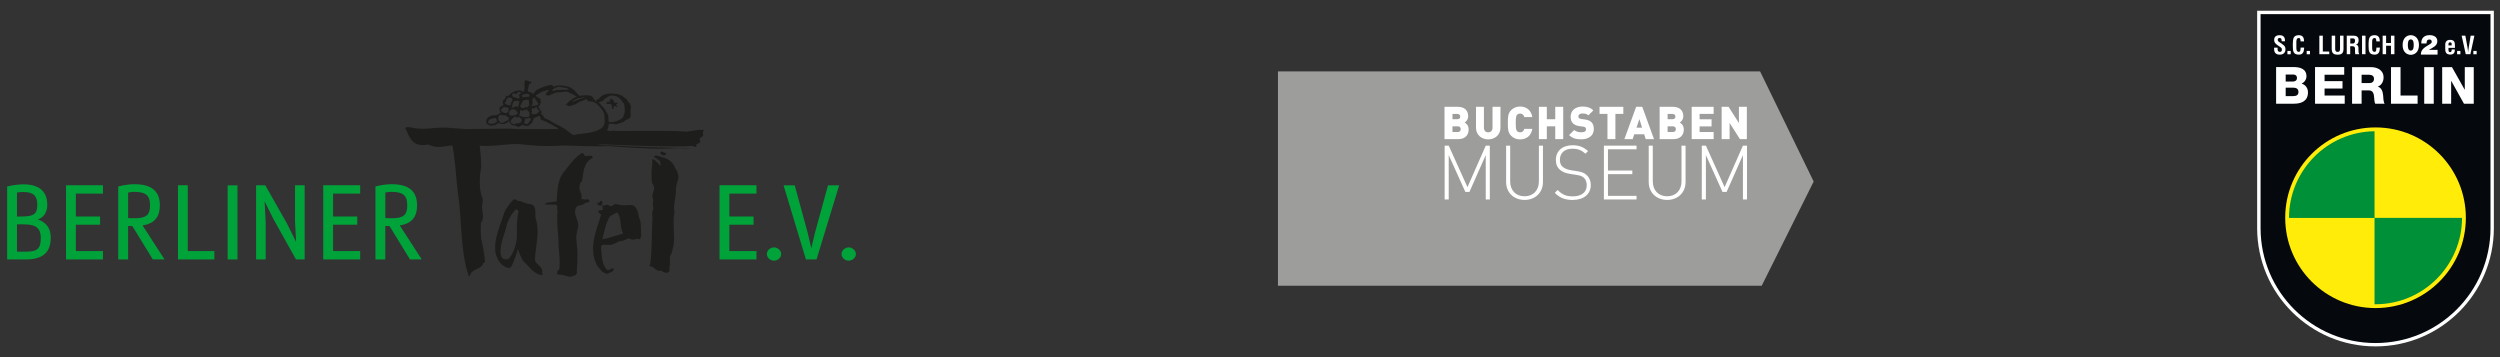 <?xml version="1.0" encoding="utf-8"?>
<!-- Generator: Adobe Illustrator 23.0.4, SVG Export Plug-In . SVG Version: 6.00 Build 0)  -->
<svg version="1.1" id="Ebene_1" xmlns="http://www.w3.org/2000/svg" xmlns:xlink="http://www.w3.org/1999/xlink" x="0px" y="0px"
	 viewBox="0 0 700 100" style="enable-background:new 0 0 700 100;" xml:space="preserve">
<rect x="0" y="0" width="700" height="100" fill="#333333" stroke="none"/>
<style type="text/css">
	.st0{fill:#1D1D1B;}
	.st1{fill:#00A33A;}
	.st2{fill:#9D9D9C;}
	.st3{fill:#FFFFFF;}
	.st4{fill:#05080D;}
	.st5{fill-rule:evenodd;clip-rule:evenodd;fill:#FFEC09;}
	.st6{fill:#009037;}
</style>
<g>
	<path class="st0" d="M176.04,28.55L176.04,28.55C175.99,28.49,175.95,28.42,176.04,28.55"/>
	<path class="st0" d="M175.25,29.94c0.02-0.03,0.06-0.06,0.09-0.08c-0.01-0.03-0.01-0.06-0.01-0.1
		C175.29,29.85,175.25,29.92,175.25,29.94"/>
	<path class="st0" d="M175.34,29.77c0.05-0.07,0.09-0.14,0.07-0.14C175.36,29.65,175.34,29.71,175.34,29.77"/>
	<polygon class="st1" points="211.81,51.87 211.81,54.21 204.22,54.21 204.22,60.62 210.99,60.62 210.99,62.92 204.22,62.92 
		204.22,70.3 211.81,70.3 211.81,72.64 201.47,72.64 201.47,51.87 	"/>
	<path class="st1" d="M218.74,71.13c0,1-0.97,1.86-2.01,1.86c-1.07,0-2.01-0.86-2.01-1.86c0-0.97,0.93-1.86,2.01-1.86
		C217.77,69.27,218.74,70.16,218.74,71.13"/>
	<polygon class="st1" points="234.96,51.9 228.63,72.64 225.66,72.64 219.4,51.9 222.53,51.9 226.11,65.03 227.15,69.44 
		227.18,69.44 228.23,65.03 231.84,51.9 	"/>
	<path class="st1" d="M239.65,71.13c0,1-0.97,1.86-2.01,1.86c-1.08,0-2.01-0.86-2.01-1.86c0-0.97,0.93-1.86,2.01-1.86
		C238.68,69.27,239.65,70.16,239.65,71.13"/>
	<path class="st0" d="M197.14,36.44c-0.27-0.36-0.54,0.14-0.84-0.08c-0.74-0.18-3.68,0.61-4.41,0.5
		c-3.82-0.39-14.92-0.18-18.93-0.18c-2.61-0.17-0.52-0.12-2.36,0.03c0.06-0.09-1.41-0.38-0.5-0.46c0.45-0.91,0.29-1.42,0.29-1.42
		c0.22-0.05,0.34-0.35,0.57-0.15c0.68-0.22,1.56,0.46,2.1-0.06c0.63,0.05,0.94-0.47,1.57-0.47c0.41-0.63,1.27-0.7,1.81-1.19
		c0.26-0.53,0.04-1.47,0.09-2.06c0.24-0.26-0.1-0.45,0.13-0.74c0.02-0.67-0.26-1.34-0.87-1.76c-0.11-0.32-0.28-0.69-0.66-0.82
		c-0.04-0.3-0.65-0.3-0.75-0.68c-0.42-0.2-0.87-0.33-1.32-0.5c-1.7-0.35-4.03-0.41-5.25,1.04c-0.03,0.5-0.83,0.22-0.83,0.63
		c-0.09,0.17,0.19,0.17,0.1,0.32c-0.19-0.08-0.47-0.13-0.5-0.37c-0.33-0.18-0.33-0.56-0.63-0.76c-0.07-0.33-0.42-0.33-0.68-0.5
		c-0.97-0.14-2.01-0.09-3,0.07c-0.56-0.46-0.94-0.96-1.4-1.5c-0.29-0.31-0.73-0.46-0.97-0.76c-0.16-0.02-0.32-0.05-0.42-0.18
		c-1.44-0.43-3.1-0.71-4.49-0.11c-0.44-0.06-0.01-0.56-0.51-0.5c-1.57,0.13-3.05,0.79-4.36,1.48c-0.09,0.21-0.74,0.9-0.91,1.05
		c-0.04,0.07-0.2-0.2-0.27-0.33c-0.26,0.12-0.28-0.21-0.51-0.23c-0.28,0-0.28-0.12-0.61-0.12c-0.03-0.18-0.12-0.71,0.09-0.84
		c-0.07-0.13,0.14-0.28,0.05-0.39c0.21-0.32-0.05-0.75,0.4-1c0.38,0.18,0.26-0.26,0.47-0.41l-0.7-0.19
		c-0.17-0.2-0.47-0.09-0.61-0.31c-0.18,0.06-0.51-0.13-0.54,0.17c-0.28,0.72-0.04,1.45-0.09,2.17c-0.17,0.28-0.21,0.72-0.19,1
		c0-0.16-0.64-0.45-0.75-0.46c0.05,0.05,0.09,0.11,0,0c-1.25-0.17-2.4,0.28-3.17,1.02c0.14,0.41-0.45,0.07-0.42,0.39
		c-0.28,0.41-0.38-0.16-0.7,0.09c-0.11,0.18,0.14,0.28-0.05,0.43c-0.28,0.3-0.47,0.69-0.82,0.89c-0.09,0.09,0.05,0.13,0.05,0.19
		c-0.16,0.2,0,0.5-0.05,0.72c0.1,0.09,0.24,0.19,0.19,0.33c-0.54,0.28-1.01,0.41-1.22,1c0.28,0.02,0,0.33,0.24,0.39
		c-0.07,0.37-0.24,0.09-0.07,0.37c-0.02,0.04,0.41,0.48,0.37,0.48c-0.09,0-0.28-0.06-0.32,0.02c-0.23,0.24-0.58,0.33-0.83,0.48
		c-0.72,0.26-1.18-0.03-1.89,0.39l-0.09-0.07c-0.05,0.02-0.1,0.07-0.08,0.13c-0.42,0.24-0.77,0.55-0.92,0.98
		c-0.14,0.39,0.03,0.82,0.15,1.12c0.3,0.15,0.58,0.31,0.9,0.44c0.39,0.18,0.64,0,0.99-0.11c0.52,0.18,0.82-0.3,1.17-0.5
		c0.23-0.2,0.47,0.05,0.7,0.08c0.47,0.16,0.98,0.14,1.45-0.03c0.04-0.2,0.3-0.18,0.47-0.22c0.28-0.11,0.44-0.39,0.52-0.63
		c0.23,0.05,0.05,0.3,0.07,0.41c0.28,0.39,0.61,0.95,1.17,0.95c0.13,0.04,0.27,0.02,0.39-0.02c0.02,0.03,0.04,0.06,0.08,0.1
		c0.19,0,0.89,0.38,1.07,0.41c0.19-0.25,0.52-0.35,0.78-0.49c0.3-0.44,0.63,0.24,1.08,0.09c0.37,0.16,0.77-0.07,1.17-0.14
		c0.13-0.21,0.3-0.45,0.56-0.65c0.28-0.09,0.54-1.58,0.75-1.45c0.16,0.09,1.08-0.46,1.22-0.44c0.66-0.43,0.26,1.53,1.05,1.13
		c0.28-0.11,0.19,0.2,0.37,0.27c0.7-0.07,1.08,0.58,1.72,0.73l2.26,1.24v0.24c-1.03,0.05-7.25,0.02-8.07,0.02h-3.24l-2.01-0.11
		L141.92,36l-11.32,0.15l-4.4-0.32c-4.2-0.5-6.92,0.82-10.93-0.11c-0.81-0.15-0.81-0.21-1.66-0.04c-0.07,0.04-0.03,0.15-0.11,0.22
		c1.23,2.57,1.89,5.45,6.39,4.57c2.51,1.18,4.1,0.5,6.77,0.25c0.88,4.32,1,9.06,1.58,13.41c1.16,7.61,0.54,15.92,3.01,23.2
		c0.11,0,0.26,0.07,0.31-0.07c0.35-1.86,2.66-1.75,3.63-3.14c-0.12-0.43,0.5-0.51,0.61-0.86c-0.16-2.18-0.58-4.39-1.08-6.5
		c-0.11-1.5-0.15-2.89-0.04-4.35c1.08-1.42,0.27-3.24,0.27-4.78c0.31-0.71,0.16-1.32,0.16-2.1c-0.93-2.14-0.81-4.78-0.66-7.07
		c0.31-1.08,0.34-2.21,0.23-3.28c0-1.47-0.19-3-0.38-4.39c3.7,0.33,7.17-0.5,10.86-0.46c4.17,0.46,8.18,0.79,12.38,0.39
		c4.32,0.14,8.64,0.34,13,0.2c2.13,0.19,13,1,18.39,0.6c2-0.12,2.81,0.19,4.57-0.02c-6.01-0.2-16.06-0.33-20.8-0.73
		c-1.79-0.15-3.77,0.01-5.44-0.24c0.93-0.11,1.89-0.07,2.82-0.07c5.39,0.25,18.37,0.78,23.57,0.43c1.16-0.04,0.54,0.46,1.54,0.22
		c-0.24-0.04-0.27-0.26-0.3-0.43c-0.43-0.04,1.53-0.9,1.08-0.9l0.19-0.28c-0.09-0.22-0.23-0.25-0.31-0.43
		c0.08-0.64,1.22-0.82,1.03-1.39C196.75,37.25,196.75,36.72,197.14,36.44 M138.4,34.56c-0.44-0.12-0.89,0.33-1.26,0.02
		c-0.22,0.02-0.34-0.18-0.47-0.27c0.02-0.38,0.26-0.89,0.73-1.01c0.57,0.04,1.17-0.59,1.62-0.02l0.14,0.78L138.4,34.56z
		 M168.53,28.36l0.15-0.08l0.02,0.02c0.26-0.13,0.42-0.35,0.56-0.59c0.5-0.35,0.98-0.56,1.46-0.93c0.91-0.11,1.94,0.02,2.6,0.67
		c0.68,0.33,0.71,1.09,1.36,1.48c0.05,0.32,0.29,0.65,0.17,0.97c0.14,0.5,0.08,1.17,0.05,1.72c-0.07,0.35-0.29,0.65-0.33,0.97
		c0,0.18-0.26,0.22-0.19,0.39c-0.42,0.18-0.75,0.72-1.24,0.66c-0.39,0.39-1.01,0.26-1.44,0.54l-0.23-0.08v0.06
		c-0.34,0.02-0.7,0.09-1.02-0.06l-0.11-1.07c0.17-0.27-0.07-0.59-0.11-0.89c-0.47-0.89-0.82-1.63-1.6-2.37
		c-0.35-0.41-0.61-0.8-1.1-1.08C167.9,28.69,168.18,28.36,168.53,28.36 M162.04,27.54c0.19-0.28,0.68,0.2,0.85-0.26
		c0.21-0.03,0.56,0.02,0.82-0.04l0.07,0.04c-0.89,0.26-1.95,0.54-2.84,1.02c-0.11,0-0.28-0.02-0.28,0.13l-0.47,0.18
		c0.25-0.44,0.8-0.76,1.34-0.92C161.66,27.56,161.9,27.39,162.04,27.54 M156.57,24.3c0.26,0.03,0.45,0.2,0.71,0.11
		c0.48,0.2,1.26,0.04,1.69,0.42l0.42,0.28c-1.2-0.04-2.23,0.11-3.5,0.08l-1.03,0.29c-0.11,0-0.16-0.06-0.23-0.16
		C154.98,24.61,155.82,24.41,156.57,24.3 M146.28,26.58c0.23-0.36,0.78,0.06,1-0.36c0.31,0.04,0.62,0.11,0.92,0.19
		c0.07,0.21,0.09,0.48-0.05,0.61l-0.07,0.15c-0.43-0.24-0.89,0.13-1.36-0.05c-0.08,0.09-0.14,0.22-0.28,0.13
		C146.3,27.07,145.99,26.82,146.28,26.58 M146.25,28.51c0-0.56,1.63-0.67,1.79-0.52l0.17,1.46c-0.12,0.05-0.44,0.62-0.61,0.56
		c-0.02-0.06-0.3,0.01-0.4-0.01c0.01,0,0.02,0,0,0c-0.01,0.03-0.43,0.2-0.44,0.22c-0.01-0.05-0.67,0.1-0.64,0.09
		c0.05-0.14-0.58-0.49-0.49-0.61L146.25,28.51z M143.84,26.04c0.3,0.16,0.42,0.3,0.8,0.32c0.08-0.09,0.19-0.2,0.08-0.28l-0.1-0.08
		c0.4-0.09,0.8-0.35,1.22-0.24c-0.14,0.21,0.07,0.47-0.24,0.45c0.04,0.2-0.18,0.23-0.31,0.34c0.05,0.34,0.44,0.91,0.03,0.96
		c-0.21,0.24-1.29-0.36-1.55-0.36c-0.25-0.07-0.35-0.33-0.4-0.54C143.37,26.48,143.74,26.13,143.84,26.04 M145.27,29.34
		c-0.05,0.18-0.12,0.43-0.28,0.46c0.02,0.13-0.24,0.2,0.02,0.32c-0.02,0.07-0.09,0.09-0.16,0.11c0.03-0.23-0.12-0.32-0.16-0.52
		c-0.18,0.02-1.3,0.62-1.51,0.45c0.12-0.3,0.38-0.35,0.24-0.55c0.05-0.19,0.1-0.73,0.22-0.81l0.31-0.49
		c0.29-0.13,1.55-0.17,1.57,0.22C145.35,28.7,145.17,29.23,145.27,29.34 M141.15,29.9c0.01,0.02-0.01,0.03-0.05,0.03
		C141.12,29.92,141.14,29.9,141.15,29.9 M140.18,30.93c-0.04-0.12,0.55-0.69,0.83-0.93c0.91,0.06,1.47-0.04,1.4,0.71
		c-0.06,0.72-0.33,0.96-0.89,0.96C141.64,31.67,140.99,31.76,140.18,30.93 M142.36,33.57c-0.31,0.27-1.25,0.46-1.43,0.79
		c-0.33,0.13-0.73,0.04-1.01-0.13c0-0.09,0.09-0.18,0.02-0.28c-0.17-0.09-0.47-0.09-0.38-0.33c-0.11-0.56-0.03-0.85,0.11-1.27
		c-0.02-0.34,1.33,0.03,1.59-0.06c0.26-0.03,0.69,0.25,0.74,0.44c0.02,0.16,0.29-0.14,0.41,0.04
		C142.51,32.7,142.31,33.51,142.36,33.57 M141.32,28.74c0.17-0.08,0,0,0.34-0.27c0-0.56,0.48-1.06,0.65-1.13
		c0.17-0.06,0.97,0.15,1.1,0.13c0.05,0.17-0.21,0.44,0.15,0.6c0.08-0.03-0.38,0.44-0.38,0.56c-0.28,0.28-0.09,0.45-0.14,0.71
		c-0.12,0.04-0.19,0.08-0.28,0.15C142.36,29.38,141.41,29.31,141.32,28.74 M142.83,32.32c-0.45-0.21-0.13-0.38-0.3-0.57
		c0.14-0.24-0.17-0.58,0.26-0.67c0.09,0.09,0.21-0.33,0.26-0.42c0.3,0.07,1.02-0.23,1.21,0.1c0.09-0.05,0.57,0.65,0.68,0.67
		c-0.07,0.43,0.11,0.32-0.3,0.54c-0.1-0.05,0,0.15-0.09,0.17c-0.22,0.09-0.96,0.19-1.19,0.24c0.1,0.26,0.02,0,0,0.19
		c-0.04,0.01-0.18-0.53-0.49-0.24C142.9,32.27,142.86,32.29,142.83,32.32 M144.28,34.57c-0.01,0.07-0.04,0.15-0.08,0.22
		c-0.47,0-0.86-0.14-1.19-0.46c-0.09-0.4,0.21-0.91,0.53-1.24c0.15-0.04,0.17-0.22,0.33-0.09c0.31-0.08-0.14-0.28,0.17-0.37
		c0.21-0.08,0.38,0.03,0.43,0.22c0.23,0.04,0.62,0.1,0.82-0.14c0.24,0.26,0.54,0.39,0.75,0.65c-0.03,0.02-0.03,0.07-0.07,0.05
		C146.35,34.25,145.46,34.57,144.28,34.57 M146.37,32.86c-0.1-0.09-0.19-0.27-0.26-0.37c0.17-0.18-0.63,0.25-0.61-0.01
		c-0.07-0.08-0.01-0.34-0.09-0.36c0.12-0.15,0.36-0.66,0.18-0.69l0.09-0.85c-0.13,0.41,1.14,0.61,1,0.22c0.16-0.11,0,0,0.21-0.09
		l0.05,0.13c0.27,0.15,0.23-0.39,0.51-0.13c0.06-0.04,0.21-0.02,0.25,0.05c-0.19,0.19,0.26,0.32,0.38,0.54
		c0.32,0.26,0.16,0.68,0.19,1.04c-0.22,0.11-0.07,0.35-0.31,0.43c-0.49-0.06-1.12,0.04-1.59,0V32.86z M147.88,34.62
		c-0.17,0.12-0.38,0.1-0.6,0.06c-0.11-0.11-0.47,0.01-0.54-0.25c0.2-0.3,0.1-0.76,0.33-1.02c-0.1-0.05-0.1-0.21-0.23-0.15
		c-0.03-0.04,0.02-0.07,0.05-0.11c0.51,0.1,0.99,0.11,1.4-0.2c0.26,0.13,0.3,0.39,0.35,0.61C148.32,33.85,148.04,34.25,147.88,34.62
		 M148.64,29.75c0.07-0.21,0.47-0.28,0.45-0.54c-0.04-0.44,0.12-0.93-0.09-1.33c0.07-0.04,0.17-0.07,0.19-0.13
		c-0.02-0.05-0.07-0.05-0.1-0.05c0.24-0.09,0.21-0.46,0.56-0.35c0.02,0.12,0.15,0.18,0.26,0.18c0.05,0.13-0.09,0.18-0.14,0.26
		c0.07,0.24,0.58,0.13,0.44,0.48c0.17,0.37,0.38,0.15,0.17,0.37c1.16,0.54-0.72,1.16-0.61,0.84c-0.07,0.24-0.75,0.13-1.05,0.26
		H148.64z M150.38,31.66c-0.19,0.54-0.79,0.09-1.24,0.39c-0.52-0.19-0.03-0.28-0.3-0.61c0.05-0.15,0.33-0.32,0.07-0.48
		c-0.24-0.08,0.07-0.51,0.07-0.69c0.28-0.02,0.61,0.34,0.77-0.05c0.05-0.19,0,0,0.16-0.13c0.13,0.04,0.52-0.13,0.48,0.15
		c0.02,0.32,0.4,0.65,0.71,0.84C150.92,31.32,150.66,31.66,150.38,31.66 M169.09,35.09l-0.06,0.09c0,0-0.17,0.71-2.05,1.46
		c-1.43,0.56-4.18,0.85-5.41,0.95c0.17-0.01-0.32,0.14-0.54,0.14c-0.59,0.54-2.59-1.68-3.23-1.84c-0.21-0.15-1.39-0.78-1.67-0.9
		c-0.46-0.28-0.64-0.37-1.17-0.64c-0.58-0.24-1.11-0.72-1.69-0.96c-0.36-0.04-0.59-0.3-0.92-0.41c0.24-0.19-0.23-0.19-0.07-0.41
		c-0.43-0.07-0.21-0.55-0.66-0.52c-0.4-0.24,0.28-0.54-0.02-0.87c-0.27-0.18-0.2-0.5-0.52-0.54c-0.12-0.28-0.1-0.5-0.28-0.75
		c-0.07-0.05-0.19-0.07-0.14-0.18c0.35,0.04,0.42-0.26,0.58-0.46c-0.07-0.32,0.4-0.61,0.14-0.95c-0.21-0.13-0.07-0.35,0-0.52
		c-0.35-0.11-0.59-0.5-0.94-0.63c-0.1-0.19-0.4-0.11-0.42-0.3c0.04-0.39,0.72-0.39,0.91-0.71c0.37-0.22,0.78-0.33,1.13-0.57
		c0.12,0.09,0.18-0.05,0.28-0.09c0.5,0.09,0.94-0.58,1.29-0.13c-0.21,0.37-0.65,0.52-0.79,0.89c0.35,0.04-0.19,0.29,0.07,0.41
		c0.23,0.11,0.61,0,0.83,0.11c0.39-0.11,0.73-0.48,1.17-0.52c0.42-0.31,0.96-0.37,1.5-0.43c1.08,0.11,2.25-0.52,3.12,0.21
		c0.28,0.2,0.67,0.24,0.98,0.48c0.26,0.28,0.7,0.24,0.98,0.5c-0.93,0.54-2.09,1.15-2.81,2.08c-0.29-0.02-0.12,0.11-0.17,0.3
		c0.43,0.09,0.56,0.39,1.03,0.35c0.73-0.41,1.67-0.3,2.25-0.99c0.33,0.04,0.43-0.27,0.68-0.33c0.71-0.05,1.15-0.67,1.9-0.61
		c-0.09,0.15,0.05,0.3,0.17,0.39c0.57,0.42,1.45,0.02,1.94,0.55l0.43,0.15c1,1.02,1.96,1.87,2.31,3.22
		C169.18,33.12,169.54,34.16,169.09,35.09"/>
	<path class="st0" d="M145.95,25.39L145.95,25.39C145.9,25.33,145.86,25.28,145.95,25.39"/>
	<path class="st0" d="M145.19,26.62c0.02-0.03,0.05-0.05,0.09-0.07c-0.01-0.03-0.01-0.06-0.01-0.08
		C145.23,26.54,145.18,26.61,145.19,26.62"/>
	<path class="st0" d="M145.27,26.47c0.05-0.06,0.09-0.12,0.07-0.12C145.29,26.37,145.28,26.42,145.27,26.47"/>
	<path class="st0" d="M186.69,42.95c-0.77-0.28-1.1-0.38-1.32-0.58c-0.85,0.21-0.52,1.1,0.69,1.17L186.69,42.95z"/>
	<path class="st0" d="M164.16,43.74c-0.85,0.11-0.38-1.11-1.31-0.86c-2.08,1.32-3.46,3.42-4.9,5.18c-1.96,2.28-1.81,5.42-2.08,8.31
		l-2.81,0.39l-0.54,0.51l2.78,0.03c1.23-0.21,0.46,1.28,0.8,1.82c-0.23,2.68,0.04,5.25,0.27,7.96c-0.08,3,0.65,5.53,0.19,8.53
		c-0.66-0.07-0.34,0.68-0.69,0.9l0.43,0.39c1.12-0.07,2.16,0.4,3.24,0.61c0.73-0.18,1.66-0.25,2.01-1c-0.19-1.35,0.27-2.54,0.11-4
		c0.2-1.99-0.19-3.89-0.3-5.89c-0.04-1,0.34-2.1,0.54-3.18c0.22-1.82-1.43-3.24-0.7-5.06c0.15-0.47,0.5-0.89,1.15-0.86
		c0.97,0,1.39-0.96,2.43-0.86c0.12-0.03,0.28-0.17,0.24-0.35c-0.04-0.32-0.24-0.58-0.62-0.54c-0.58,0.25-1.12-0.07-1.7-0.04
		c0.54-1.03-0.43-2.07-0.46-3.07c0.04-0.68,0.04-1.57,0.73-1.89c0.43-2.35,0.27-5.25,2.98-6.57c0.08-0.3-0.24-0.32-0.24-0.61
		C165.13,43.78,164.67,43.45,164.16,43.74"/>
	<path class="st0" d="M188.4,45.83c-1.25-1.63-2.88-1.76-4.73-2.32c-0.17,0.13-0.52,0.14-0.58,0.39c0.4,0.31,0.95,0.67,1.47,0.96
		c0.31,0.45,0.45,1.04,0.41,1.57c-0.26-0.09-0.43-0.39-0.53-0.61c-0.62-0.4-1.08-1.33-1.83-1.2c0.12,1.4-0.13,2.39-0.19,3.75
		c0.1,1.08-0.19,2.34,0.42,3.32c0.9,1.32-0.51,2.4-0.08,3.79c0.38,0.92-0.28,1.91,0.23,2.81c-0.69,1.35-0.11,2.76-0.38,4.16
		c-0.07,3.61-0.12,7.51-0.47,11.18c-0.2,0.19-0.05,0.56-0.33,0.69c0.17,0.36,0.59,0.29,0.89,0.39c0.95,0.71,1.21,1.22,2.5,1.1
		c0.51,0.46,1.3,0.74,2.02,0.43c0.55-0.57-0.08-1.33,0.36-1.91c0.06-0.82-0.03-1.58-0.03-2.55c0.48-0.61,0.65-1.39,0.83-2.13
		c0.92-3.18-0.28-6.85,0.49-10.09c-0.41-1.96,0.34-4.09,0.4-6.09c-0.17-1.2,0.43-2.39,0.69-3.59
		C190.09,48.33,189.04,47.13,188.4,45.83"/>
	<path class="st0" d="M149.78,72.77c0.11-3.78,1.39-7.43,0.35-11.1c-0.62-1.36,0.46-3.79-1.39-4.5c-1.12-0.04-2.16-0.47-3.16-0.9
		c-0.7,0.22-1.04-0.57-1.7-0.5c-1.11,1.03-2,2.39-2.69,3.71c-1.08,3.71-3.01,7.42-2.46,11.29c0.42,1.74,1.5,3.81,3.58,4.27
		c0.46,0.04,0.81-0.32,1.04-0.68c0.53-1.52,1.34-2.99,1.61-4.67c0.42,1.18,0.89,2.36,1.55,3.43c1.57,1.35,2.89,3.71,5.28,3.93
		c0.19-0.25,0.08-0.5,0-0.75C152.17,74.69,150.01,74.09,149.78,72.77 M145.15,59.49c-0.62,2.46-0.31,5-0.47,7.64
		c-0.35,1.87-0.85,3.61-2.04,5.11c-0.27,0.42-0.93,0.46-1.43,0.32c-0.69-0.11-0.84-0.78-1-1.29c-0.42-2.96,1.16-5.46,1.65-8.25
		c0.35-1.14,0.97-2.25,1.58-3.24c0.5-0.33,0.5-0.93,1.05-1.15C144.92,58.7,145.31,58.95,145.15,59.49"/>
	<path class="st0" d="M178.18,58.46c-0.81-1.86-3.04-0.58-4.7-1.12c-0.58-0.06-1.5-0.53-1.85,0.25c-0.39,0-1.04,0.39-1.23-0.17
		c-0.58-0.36-1.19,0.32-1.74,0.17c-0.51-0.35,0.23-0.53,0.03-0.99c-0.15-0.5-0.76-0.5-0.76,0.03c-0.19,0.32-0.54-0.07-0.7,0.21
		c-0.08,0.21,0.12,0.29,0.12,0.43c0.27,0.25,0.73,0.47,1.08,0.18c0.35,0.29,0.27,0.82,0.42,1.2c-0.3,0.48-1.34-0.13-1.34,0.68
		c0.11,0.39,0.65,0.43,0.81,0.78c-1.39,4.49-3.7,9.71-1.04,14.38c0.77,0.86,1.5,2.15,2.85,2.17c0.58-0.39,1.66-0.49,1.73-1.32
		c-0.34-0.61-0.96,0.21-1.45,0.25c-0.47,0.07-0.62-0.21-0.85-0.49c-0.23-0.15,0-0.46-0.34-0.54c-0.78-1.74-0.78-3.64-0.93-5.46
		c-0.08-0.21,0.41-0.29,0.11-0.5c0.61-0.18,1.35,0.04,1.96-0.04c1.47,0.21,2.35-1.04,3.74-1.12c0.93,0.04,1.7-1.13,2.55-0.45
		c0.78,0.39,1.62-0.43,2.47,0.04c0.31-0.22,0.2-0.65,0.43-0.83c-0.12-1.46,0-3.03-0.27-4.46C178.68,60.74,178.88,59.42,178.18,58.46
		 M168.69,67.02c0.08-1,0.55-1.97,0.7-3c0.23-0.86,0.43-1.72,0.92-2.47c0.09-1.11,1.54-1.5,2.47-2.07c0.42,0.22,0.46,0.82,0.7,1.21
		c0.39,1.5,0.23,3.29,1,4.68C172.59,65.99,170.66,66.59,168.69,67.02"/>
	<path class="st0" d="M171.25,29.23c0.06,0.24,0.06,0.63,0.11,0.82l-0.09,0.11c0.23,0.04,0.11,0.3,0.25,0.41
		c0.37,0,0.19-0.38,0.3-0.61c0.17-0.65,0.71,0.09,1.09-0.04c0.06-0.26-0.38-0.39-0.4-0.69c0.09-0.19,0.38-0.15,0.56-0.24
		c-0.26-0.42-0.82-0.05-1.17-0.37c0.1-0.35-0.14-0.46-0.33-0.74c-0.19-0.22-0.46-0.24-0.76-0.22c-0.2,0.32,0.3,0.37,0.33,0.65
		c-0.22,0.11-0.37-0.28-0.65-0.22c-0.21,0.24,0.29,0.35,0.31,0.59c-0.14,0-0.35,0.02-0.44-0.13c-0.09-0.02-0.33-0.11-0.33,0.06
		c-0.31-0.06-0.23,0.22-0.23,0.39C170.19,29.26,170.8,29.02,171.25,29.23"/>
	<path class="st1" d="M14.21,66.54c0,4.06-2.16,6.1-6.96,6.1H2V52.21c0,0,2.12-0.59,4.65-0.59c4.54,0,6.59,2.2,6.59,5.76
		c0,2.13-1.12,3.62-2.68,4.06C12.35,62.03,14.21,63.37,14.21,66.54 M6.54,53.76c-1,0-1.79,0.17-1.79,0.17v6.69h1.3
		c3.43,0,4.39-0.73,4.39-3.24C10.45,54.93,9.48,53.76,6.54,53.76 M11.42,66.61c0-2.55-1.15-3.79-4.69-3.79H4.75v7.65h2.5
		C10.41,70.47,11.42,69.71,11.42,66.61"/>
	<polygon class="st1" points="28.83,51.87 28.83,54.21 21.24,54.21 21.24,60.62 28.02,60.62 28.02,62.92 21.24,62.92 21.24,70.3 
		28.83,70.3 28.83,72.64 18.49,72.64 18.49,51.87 	"/>
	<path class="st1" d="M46.07,72.64h-3.28l-5.73-9.34l-1.19-0.03v9.37h-2.76V52.21c0,0,2.16-0.63,4.54-0.63
		c4.95,0,7.11,2.07,7.11,5.93c0,3.14-1.41,5.06-4.84,5.62L46.07,72.64z M42.01,57.51c0-2.58-0.93-3.79-4.39-3.79
		c-0.97,0-1.75,0.2-1.75,0.2v7.14l1.19,0.04C41.12,61.24,42.01,60.1,42.01,57.51"/>
	<polygon class="st1" points="60.02,72.64 49.83,72.64 49.83,51.87 52.58,51.87 52.58,70.3 60.02,70.3 	"/>
	<rect x="63.74" y="51.9" class="st1" width="2.75" height="20.75"/>
	<polygon class="st1" points="82.88,72.64 76.59,61.38 74.13,56.45 74.09,56.45 74.39,62.06 74.39,72.64 71.71,72.64 71.71,51.87 
		74.28,51.87 80.42,62.72 82.88,67.68 82.91,67.68 82.61,62.06 82.61,51.87 85.3,51.87 85.3,72.64 	"/>
	<polygon class="st1" points="100.85,51.87 100.85,54.21 93.26,54.21 93.26,60.62 100.03,60.62 100.03,62.92 93.26,62.92 
		93.26,70.3 100.85,70.3 100.85,72.64 90.5,72.64 90.5,51.87 	"/>
	<path class="st1" d="M118.08,72.64h-3.28l-5.73-9.34l-1.19-0.03v9.37h-2.75V52.21c0,0,2.16-0.63,4.54-0.63
		c4.95,0,7.11,2.07,7.11,5.93c0,3.14-1.41,5.06-4.84,5.62L118.08,72.64z M114.03,57.51c0-2.58-0.93-3.79-4.39-3.79
		c-0.97,0-1.75,0.2-1.75,0.2v7.14l1.19,0.04C113.14,61.24,114.03,60.1,114.03,57.51"/>
</g>
<g>
	<polygon class="st2" points="357.83,20 492.83,20 507.83,50.83 493.28,80 357.83,80 	"/>
	<polygon class="st3" points="417.15,55.85 417.15,40.78 416.01,40.78 410.89,52.4 405.64,40.78 404.5,40.78 404.5,55.85 
		405.64,55.85 405.64,43.43 410.3,53.74 411.44,53.74 416.01,43.43 416.01,55.85 	"/>
	<path class="st3" d="M432.03,50.96V40.78h-1.14v10.03c0,2.5-1.61,4.15-4.02,4.15c-2.41,0-4.02-1.65-4.02-4.15V40.78h-1.14v10.18
		c0,2.94,2.14,5.02,5.16,5.02C429.89,55.98,432.03,53.91,432.03,50.96"/>
	<path class="st3" d="M445.42,51.81c0-1.21-0.49-2.24-1.31-2.92c-0.63-0.53-1.27-0.78-2.69-0.99l-1.63-0.25
		c-0.85-0.13-1.71-0.49-2.24-0.93c-0.53-0.44-0.78-1.1-0.78-1.97c0-1.91,1.31-3.11,3.49-3.11c1.8,0,2.73,0.57,3.66,1.4l0.74-0.74
		c-1.29-1.12-2.48-1.63-4.34-1.63c-2.88,0-4.68,1.61-4.68,4.13c0,1.16,0.38,2.1,1.19,2.77c0.64,0.55,1.55,0.93,2.69,1.1l1.76,0.28
		c1.23,0.19,1.63,0.34,2.18,0.8c0.55,0.49,0.83,1.23,0.83,2.12c0,1.97-1.5,3.11-3.87,3.11c-1.82,0-2.92-0.42-4.28-1.78l-0.8,0.8
		c1.38,1.38,2.77,1.99,5.02,1.99C443.47,55.98,445.42,54.35,445.42,51.81"/>
	<polygon class="st3" points="458.23,55.85 458.23,54.84 450.23,54.84 450.23,48.76 457.05,48.76 457.05,47.75 450.23,47.75 
		450.23,41.8 458.23,41.8 458.23,40.78 449.09,40.78 449.09,55.85 	"/>
	<path class="st3" d="M471.96,50.96V40.78h-1.14v10.03c0,2.5-1.61,4.15-4.02,4.15c-2.41,0-4.02-1.65-4.02-4.15V40.78h-1.14v10.18
		c0,2.94,2.14,5.02,5.16,5.02C469.82,55.98,471.96,53.91,471.96,50.96"/>
	<polygon class="st3" points="489.16,55.85 489.16,40.78 488.02,40.78 482.89,52.4 477.65,40.78 476.5,40.78 476.5,55.85 
		477.65,55.85 477.65,43.43 482.3,53.74 483.45,53.74 488.02,43.43 488.02,55.85 	"/>
	<path class="st3" d="M409,36.16c0,0.38-0.2,0.8-0.81,0.8h-1.5v-1.59h1.5C408.79,35.37,409,35.78,409,36.16 M408.87,32.64
		c0,0.36-0.19,0.74-0.8,0.74h-1.38v-1.47h1.38C408.68,31.91,408.87,32.29,408.87,32.64 M411.22,36.29c0-1.27-0.75-1.74-1.12-1.97
		c0.28-0.19,0.99-0.76,0.99-1.79c0-1.56-1-2.62-2.88-2.62h-3.75v9.04h3.94C410.01,38.95,411.22,38.01,411.22,36.29"/>
	<path class="st3" d="M420.13,35.78v-5.87h-2.22v5.82c0,0.84-0.48,1.32-1.22,1.32c-0.74,0-1.19-0.48-1.19-1.32v-5.82h-2.22v5.87
		c0,1.98,1.54,3.25,3.42,3.25C418.57,39.03,420.13,37.76,420.13,35.78"/>
	<path class="st3" d="M429.05,36.08h-2.26c-0.14,0.51-0.42,0.97-1.16,0.97c-0.41,0-0.71-0.17-0.88-0.38
		c-0.2-0.27-0.34-0.58-0.34-2.24c0-1.65,0.14-1.97,0.34-2.24c0.17-0.22,0.47-0.38,0.88-0.38c0.74,0,1.02,0.46,1.16,0.97h2.26
		c-0.33-1.99-1.71-2.95-3.43-2.95c-1.05,0-1.85,0.36-2.51,1.02c-0.95,0.95-0.91,2.22-0.91,3.58c0,1.36-0.04,2.63,0.91,3.58
		c0.66,0.66,1.46,1.02,2.51,1.02C427.33,39.03,428.72,38.08,429.05,36.08"/>
	<polygon class="st3" points="437.7,38.95 437.7,29.91 435.47,29.91 435.47,33.39 433.11,33.39 433.11,29.91 430.89,29.91 
		430.89,38.95 433.11,38.95 433.11,35.37 435.47,35.37 435.47,38.95 	"/>
	<path class="st3" d="M446.27,36.19c0-0.84-0.19-1.51-0.67-1.98c-0.38-0.38-0.97-0.64-1.78-0.75l-1.09-0.15
		c-0.32-0.04-0.51-0.15-0.62-0.27c-0.14-0.14-0.18-0.31-0.18-0.42c0-0.39,0.32-0.84,1.09-0.84c0.39,0,1.14-0.04,1.71,0.53l1.4-1.4
		c-0.77-0.78-1.75-1.08-3.05-1.08c-2.06,0-3.3,1.21-3.3,2.86c0,0.77,0.2,1.38,0.62,1.82c0.41,0.42,1.02,0.69,1.82,0.8l1.09,0.15
		c0.29,0.04,0.48,0.13,0.6,0.24c0.13,0.14,0.18,0.32,0.18,0.53c0,0.52-0.42,0.81-1.3,0.81c-0.72,0-1.55-0.17-2.02-0.64l-1.42,1.42
		c0.91,0.94,2.04,1.19,3.43,1.19C444.68,39.03,446.27,38.03,446.27,36.19"/>
	<polygon class="st3" points="454.53,31.89 454.53,29.91 447.87,29.91 447.87,31.89 450.09,31.89 450.09,38.95 452.31,38.95 
		452.31,31.89 	"/>
	<path class="st3" d="M459.79,35.75h-1.57l0.81-2.41L459.79,35.75z M463.12,38.95l-3.29-9.04h-1.71l-3.29,9.04h2.32l0.44-1.35h2.78
		l0.42,1.35H463.12z"/>
	<path class="st3" d="M469.24,36.16c0,0.38-0.2,0.8-0.81,0.8h-1.5v-1.59h1.5C469.04,35.37,469.24,35.78,469.24,36.16 M469.11,32.64
		c0,0.36-0.19,0.74-0.8,0.74h-1.38v-1.47h1.38C468.92,31.91,469.11,32.29,469.11,32.64 M471.46,36.29c0-1.27-0.75-1.74-1.12-1.97
		c0.28-0.19,0.99-0.76,0.99-1.79c0-1.56-1-2.62-2.88-2.62h-3.75v9.04h3.94C470.25,38.95,471.46,38.01,471.46,36.29"/>
	<polygon class="st3" points="479.82,38.95 479.82,36.97 475.89,36.97 475.89,35.39 479.24,35.39 479.24,33.4 475.89,33.4 
		475.89,31.89 479.82,31.89 479.82,29.91 473.67,29.91 473.67,38.95 	"/>
	<polygon class="st3" points="489.12,38.95 489.12,29.91 486.9,29.91 486.9,34.46 484.01,29.91 482.06,29.91 482.06,38.95 
		484.29,38.95 484.29,34.41 487.18,38.95 	"/>
</g>
<g>
	<path class="st4" d="M665.15,96.52c-2.21,0-4.42-0.22-6.57-0.66c-2.09-0.43-4.15-1.07-6.12-1.9c-1.93-0.82-3.8-1.83-5.54-3
		c-1.73-1.17-3.35-2.5-4.83-3.98c-1.48-1.47-2.82-3.1-3.99-4.82c-1.18-1.74-2.2-3.6-3.02-5.53c-0.84-1.97-1.48-4.02-1.91-6.12
		c-0.44-2.15-0.67-4.36-0.68-6.57V3.48l65.34,0v60.47c-0.01,2.21-0.24,4.42-0.68,6.57c-0.43,2.09-1.08,4.15-1.91,6.12
		c-0.82,1.93-1.84,3.79-3.02,5.53c-1.17,1.72-2.51,3.35-3.99,4.82c-1.48,1.47-3.1,2.81-4.83,3.98c-1.74,1.18-3.61,2.19-5.54,3
		c-1.97,0.83-4.03,1.47-6.12,1.9C669.57,96.3,667.36,96.52,665.15,96.52"/>
	<path class="st5" d="M665.15,35.68c13.97,0,25.29,11.32,25.29,25.29c0,13.97-11.32,25.29-25.29,25.29
		c-13.97,0-25.29-11.32-25.29-25.29C639.85,47.01,651.18,35.68,665.15,35.68"/>
	<path class="st3" d="M632,3v0.96v59.99v0v0c0.01,2.24,0.24,4.48,0.69,6.66c0.44,2.12,1.09,4.21,1.94,6.21
		c0.83,1.96,1.86,3.85,3.06,5.61c1.19,1.75,2.55,3.39,4.05,4.89c1.5,1.49,3.15,2.85,4.9,4.03c1.77,1.19,3.66,2.22,5.62,3.05
		c2,0.84,4.09,1.49,6.21,1.92c2.18,0.45,4.42,0.67,6.67,0.67s4.49-0.23,6.67-0.67c2.12-0.43,4.21-1.08,6.21-1.92
		c1.96-0.83,3.85-1.85,5.62-3.05c1.75-1.18,3.4-2.54,4.9-4.03c1.5-1.49,2.86-3.14,4.05-4.89c1.2-1.77,2.23-3.66,3.06-5.61
		c0.85-1.99,1.5-4.08,1.94-6.21c0.45-2.18,0.68-4.42,0.69-6.66v0v0V3.96V3h-0.96l-64.38,0H632z M632.96,3.96l64.38,0v59.99
		c-0.05,17.73-14.45,32.1-32.19,32.1c-17.75,0-32.14-14.36-32.19-32.1V3.96z"/>
	<path class="st6" d="M664.87,36.75v24.26h24.5c-0.01,6.66-2.73,12.7-7.1,17.08c-4.39,4.39-10.44,7.1-17.12,7.1v0
		c-0.09,0-0.19,0-0.28,0V61.02h-23.94v-0.04c0-6.68,2.72-12.73,7.1-17.12C652.35,39.53,658.3,36.83,664.87,36.75"/>
	<path class="st3" d="M683.81,29.04h2.51v-6.39h0.03l3.56,6.39h2.74V18.79h-2.51v6.32h-0.03l-3.56-6.32h-2.74V29.04z M678.78,29.04
		h2.67V18.79h-2.67V29.04z M669.48,29.04h7.45v-2.3h-4.78v-7.95h-2.67V29.04z M661.25,20.93h2.12c0.75,0,1.35,0.35,1.35,1.11
		c0,0.77-0.43,1.21-1.23,1.21h-2.24V20.93z M658.58,29.04h2.67v-3.73h2.03c1.25,0,1.42,1.06,1.49,2.1c0.03,0.29,0.07,1.29,0.3,1.64
		h2.64c-0.36-0.37-0.4-1.88-0.43-2.31c-0.09-0.98-0.4-2.2-1.49-2.46v-0.03c1.08-0.42,1.61-1.46,1.61-2.57
		c0-2.07-1.78-2.89-3.59-2.89h-5.23V29.04z M648.21,29.04h8.31v-2.3h-5.64v-1.95h5.02v-2.07h-5.02v-1.8h5.5v-2.14h-8.17V29.04z
		 M639.99,20.86h2.07c0.56,0,1.09,0.24,1.09,0.99c0,0.73-0.63,0.98-1.09,0.98h-2.07V20.86z M637.32,29.04h4.92
		c2.2,0,3.99-0.75,3.99-3.19c0-1.16-0.67-2.11-1.77-2.43c0.8-0.4,1.35-1.15,1.35-2.07c0-2.14-1.94-2.6-3.7-2.57h-4.8V29.04z
		 M639.99,24.55h2.14c0.8,0,1.44,0.3,1.44,1.21c0,0.85-0.59,1.15-1.44,1.15h-2.14V24.55z M693.46,14.27h-0.92v0.92h0.92V14.27z
		 M691.24,13.32c-0.06,0.29-0.09,0.59-0.12,0.89c-0.01,0.14-0.04,0.28-0.04,0.43h-0.01c0-0.15-0.03-0.29-0.04-0.43
		c-0.03-0.3-0.06-0.6-0.12-0.89l-0.61-3.34h-1.04l1.15,5.2h1.3l1.12-5.2h-1.04L691.24,13.32z M688.91,14.27h-0.92v0.92l0.92,0V14.27
		z M685.57,12.72v-0.16c0-0.35-0.02-0.7,0.43-0.7c0.36,0,0.46,0.13,0.47,0.52v0.34H685.57z M684.67,13.64
		c-0.02,1.15,0.4,1.64,1.44,1.64c0.92,0,1.28-0.56,1.25-1.43h-0.9c0.02,0.49-0.08,0.74-0.42,0.74c-0.27,0-0.46-0.1-0.47-0.61v-0.57
		h1.81v-0.53c0-1.07-0.13-1.72-1.39-1.72c-0.88,0-1.36,0.53-1.32,1.45V13.64z M679.43,12.17c-0.02-0.66,0.19-1.11,0.81-1.11
		c0.36,0,0.65,0.17,0.65,0.66c0,0.39-0.45,0.61-0.73,0.78c-0.69,0.42-1.46,0.83-1.91,1.45c-0.26,0.36-0.42,0.81-0.39,1.33h4.66
		v-1.31h-2.43v-0.02v0.01c1.01-0.62,2.36-1.05,2.36-2.43c0-1.14-0.89-1.69-2.2-1.69c-1.44,0-2.36,0.85-2.28,2.33H679.43z
		 M672.73,12.6c0,2.08,1.31,2.75,2.29,2.75c0.98,0,2.29-0.67,2.29-2.75c0-2.08-1.31-2.75-2.3-2.75
		C674.05,9.84,672.73,10.52,672.73,12.6 M674.2,12.6c0-0.58,0.03-1.57,0.83-1.57c0.77,0,0.81,1.01,0.81,1.57
		c0,0.57-0.04,1.57-0.83,1.57C674.23,14.17,674.2,13.16,674.2,12.6 M668.11,15.18v-2.38h1.36v2.38h0.97v-5.2h-0.97v2.06h-1.36V9.98
		h-0.97v5.2H668.11z M665.39,13.33c-0.02,0.33,0.04,1.19-0.49,1.19c-0.67,0-0.7-0.7-0.7-1.13v-1.44c0-0.4-0.06-1.31,0.7-1.31
		c0.48,0,0.44,0.62,0.48,0.96h0.96c0.01-0.13-0.01-0.27-0.02-0.4c-0.07-0.89-0.55-1.33-1.42-1.35c-1.55,0-1.66,0.98-1.7,2.31v0.74
		c0,1.39,0.11,2.4,1.7,2.4c1.08,0,1.4-0.73,1.45-1.68c0.01-0.1,0.01-0.2,0.02-0.3H665.39z M662.34,9.98h-0.97v5.2h0.97V9.98z
		 M658.08,10.75h0.72c0.37,0.01,0.61,0.11,0.61,0.69c0,0.52-0.25,0.73-0.57,0.75h-0.76V10.75z M658.25,12.94
		c0.28,0,0.56-0.01,0.82,0.07c0.33,0.1,0.33,0.53,0.33,0.85c0.01,0.35-0.02,0.99,0.1,1.32h1.07v-0.1c-0.24-0.15-0.21-1.43-0.21-1.64
		c0-0.5-0.17-0.87-0.75-0.94v-0.01c0.65-0.09,0.8-0.69,0.8-1.26c0-0.96-0.64-1.25-1.48-1.25h-1.84v5.2h0.97v-2.24H658.25z
		 M655.21,13.53c0,0.5-0.03,1-0.67,1c-0.66,0-0.69-0.5-0.69-1V9.98h-0.97v3.63c0,1.15,0.37,1.7,1.66,1.7c1.27,0,1.64-0.55,1.64-1.7
		V9.98h-0.97V13.53z M652.19,15.18v-0.76h-1.8V9.98h-0.97v5.2H652.19z M646.79,14.27h-0.92v0.92h0.92V14.27z M644.17,13.33
		c-0.02,0.33,0.04,1.19-0.49,1.19c-0.67,0-0.7-0.7-0.7-1.13v-1.44c0-0.4-0.06-1.31,0.7-1.31c0.48,0,0.44,0.62,0.49,0.96h0.96
		c0.01-0.13-0.01-0.27-0.02-0.4c-0.07-0.89-0.55-1.33-1.42-1.35c-1.55,0-1.66,0.98-1.7,2.31v0.74c0,1.39,0.1,2.4,1.7,2.4
		c1.08,0,1.4-0.73,1.45-1.68c0.01-0.1,0.01-0.2,0.02-0.3H644.17z M641.4,14.27h-0.92v0.92h0.92V14.27z M639.8,11.56
		c-0.01-0.51,0.04-1.71-1.51-1.71c-1.03,0-1.53,0.49-1.53,1.37c0,0.28,0.09,0.56,0.25,0.8c0.4,0.52,1.03,0.8,1.53,1.2
		c0.25,0.17,0.39,0.38,0.39,0.69c0,0.4-0.19,0.61-0.6,0.61c-0.48,0-0.63-0.37-0.61-0.87v-0.31h-0.97v0.38
		c0,0.93,0.42,1.58,1.58,1.58c0.95,0,1.6-0.51,1.6-1.5c0-0.45-0.1-0.76-0.44-1.09c-0.27-0.26-0.86-0.65-1.18-0.85
		c-0.31-0.19-0.55-0.35-0.55-0.74c0-0.35,0.21-0.49,0.53-0.49c0.54,0,0.58,0.46,0.57,0.92H639.8z"/>
</g>
</svg>
